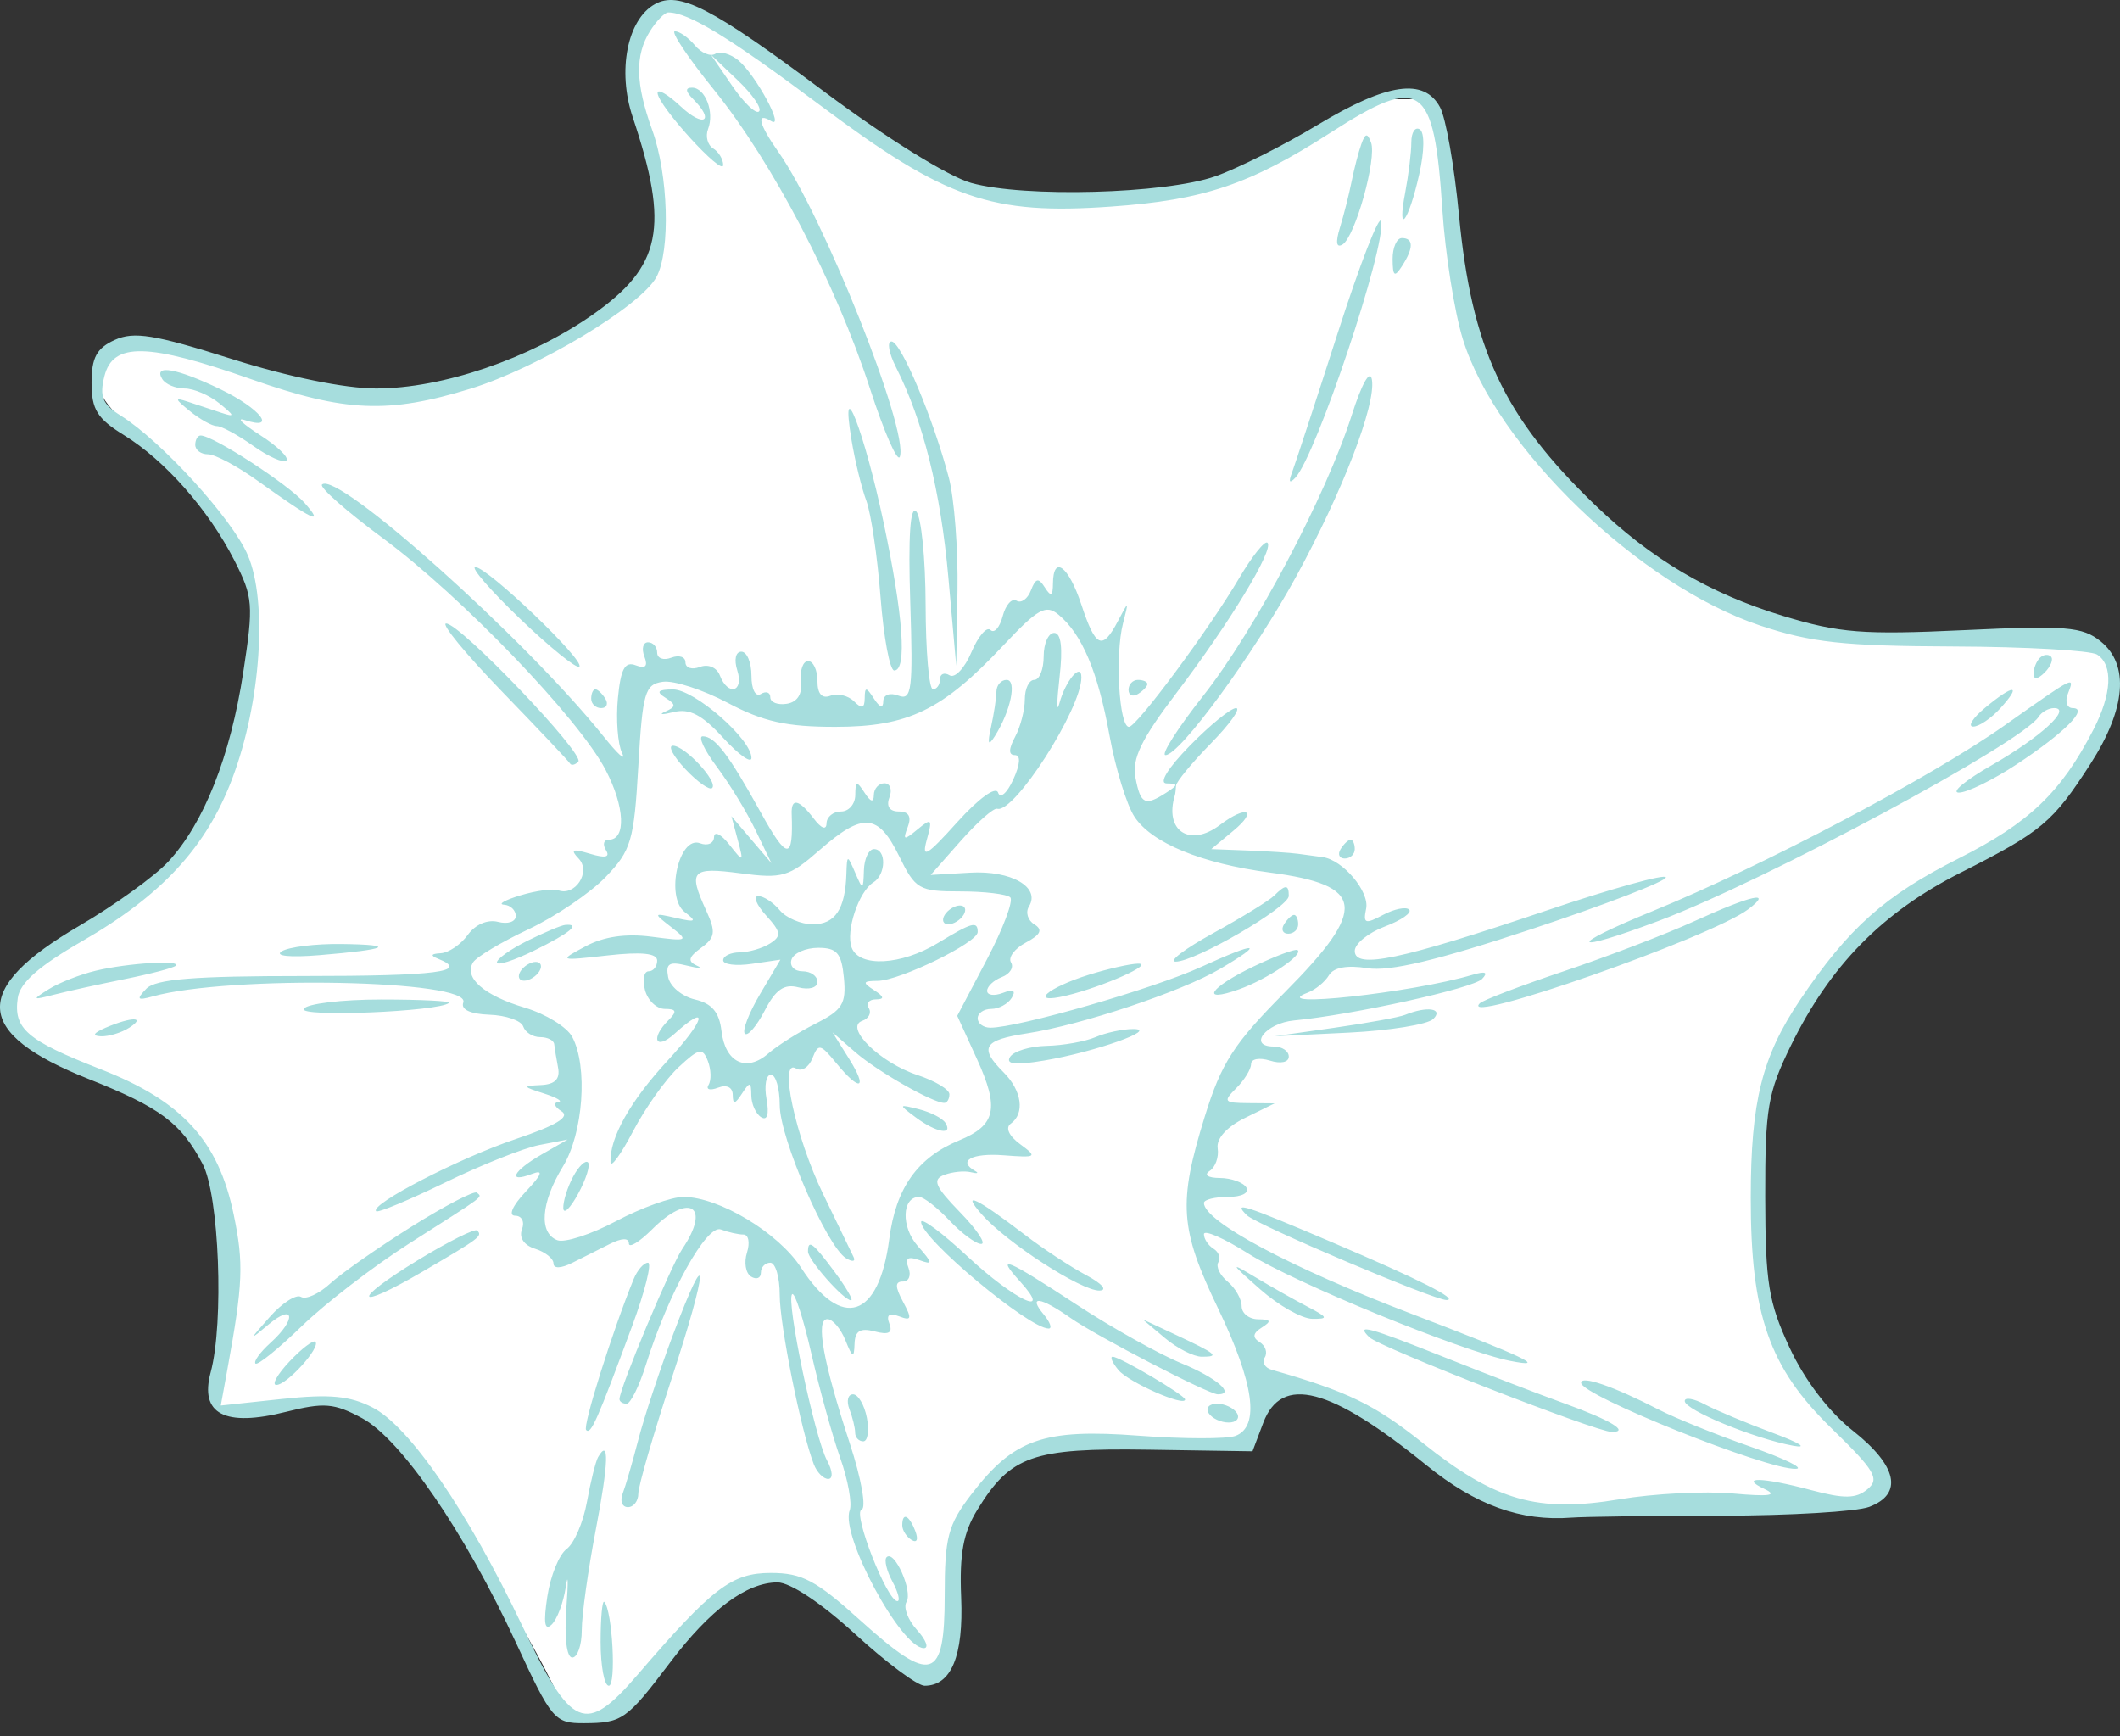 <?xml version="1.0" encoding="UTF-8"?> <svg xmlns="http://www.w3.org/2000/svg" width="127" height="104" viewBox="0 0 127 104" fill="none"><rect x="0" y="0" width="127" height="104" fill="#333333" stroke="none"/><path d="M37.019 18.104C40.262 17.239 39.812 11.979 39.181 9.457C36.654 3.983 38.537 1.14 39.885 0.33C39.9 0.319 39.917 0.309 39.936 0.301C40.54 0.045 43.261 1.598 44.585 2.432L49.179 5.944L55.123 10.268L58.636 11.619L64.581 12.159L69.445 11.889L74.579 10.268L81.064 6.755L83.226 5.944H85.117L86.198 7.025L86.738 12.43L87.549 18.104L88.63 20.536C88.63 23.13 92.053 27.381 93.764 29.183L98.087 32.966L105.113 37.019L111.328 38.37L117.272 38.1L123.758 38.64C127.216 37.776 126.82 41.523 126.189 43.504L122.406 48.908L117.543 51.61L113.489 54.313C110.895 55.61 108.445 59.897 107.545 61.879C105.167 63.392 105.293 71.516 105.653 75.389C104.789 78.415 108.175 83.315 109.977 85.387L112.409 87.819L112.949 89.17L110.787 89.981L102.951 89.71C94.737 91.656 88.9 89.62 87.009 88.359C84.198 84.901 78.992 83.315 76.74 82.955L74.309 86.468H68.904L63.77 86.738C60.528 85.873 57.916 90.341 57.015 92.683L57.285 97.006L56.475 99.978L55.123 100.249L49.719 95.925C49.179 95.475 47.72 94.52 46.206 94.304C44.693 94.088 43.054 95.475 42.423 96.195C41.703 97.186 39.775 99.654 37.83 101.6C35.884 103.545 34.317 102.951 33.777 102.41C32.48 98.952 27.292 90.881 24.86 87.278C23.346 84.252 20.266 83.676 18.915 83.766L15.132 84.576L13.241 84.306L12.97 83.496L13.511 78.902L12.97 70.796L11.079 67.283L6.755 64.851C3.729 63.77 1.531 62.059 0.811 61.338V59.987C0.811 58.041 5.494 55.033 7.836 53.772C10.863 52.691 12.88 48.098 13.511 45.936L15.132 38.37V34.587L12.7 30.534L7.296 25.13C3.837 21.887 7.296 20.716 9.458 20.536C15.943 23.562 22.428 23.779 24.86 23.508C28.318 23.941 34.407 20.086 37.019 18.104Z" fill="white"></path><path fill-rule="evenodd" clip-rule="evenodd" d="M39.227 0.251C37.577 1.172 36.973 4.242 37.899 7.006C40.115 13.624 39.637 15.962 35.476 18.869C31.726 21.488 26.486 23.27 22.535 23.27C20.667 23.27 17.291 22.58 13.872 21.499C9.25 20.038 8.027 19.839 6.877 20.361C5.79 20.855 5.485 21.418 5.485 22.931C5.485 24.529 5.824 25.076 7.422 26.061C9.883 27.578 12.48 30.521 14.031 33.551C15.162 35.764 15.197 36.201 14.571 40.283C13.799 45.313 12.207 49.327 10.078 51.615C9.26 52.494 6.862 54.224 4.747 55.459C-1.752 59.258 -1.591 61.888 5.309 64.632C9.609 66.343 10.842 67.262 12.138 69.724C13.13 71.608 13.424 79.217 12.62 82.202C11.948 84.7 13.457 85.494 17.125 84.573C19.416 83.998 20.009 84.046 21.682 84.945C24.018 86.199 27.837 91.769 30.914 98.409C33.052 103.025 33.225 103.229 34.987 103.221C37.276 103.21 37.532 103.03 40.138 99.589C42.542 96.413 44.714 94.792 46.574 94.787C47.337 94.785 49.205 96.026 51.228 97.88C53.086 99.584 54.958 100.977 55.389 100.977C56.987 100.977 57.725 99.194 57.579 95.682C57.471 93.082 57.705 91.813 58.54 90.45C60.539 87.192 61.849 86.731 68.798 86.837L75.032 86.933L75.677 85.227C76.774 82.331 79.691 83.089 85.451 87.767C88.401 90.163 91.104 91.14 94.138 90.907C94.919 90.848 98.945 90.795 103.084 90.79C107.224 90.785 111.226 90.547 111.979 90.262C114.022 89.487 113.663 87.807 111.005 85.708C109.55 84.559 108.112 82.674 107.21 80.733C105.942 78.008 105.754 76.852 105.746 71.696C105.738 66.379 105.894 65.465 107.291 62.617C109.639 57.83 112.769 54.642 117.441 52.279C122.316 49.813 122.974 49.263 125.237 45.747C127.357 42.453 127.574 39.816 125.841 38.417C124.751 37.538 123.773 37.457 117.651 37.746C111.595 38.031 110.196 37.921 106.799 36.889C102.418 35.559 98.9 33.481 95.549 30.246C90.066 24.955 88.16 20.885 87.397 12.845C87.124 9.964 86.616 7.077 86.268 6.428C85.314 4.651 83.109 4.967 78.933 7.481C76.895 8.707 74.138 10.093 72.805 10.561C69.795 11.617 61.347 11.846 58.177 10.957C56.809 10.573 53.111 8.278 49.426 5.526C42.619 0.442 40.68 -0.56 39.227 0.251ZM38.94 1.865C38.029 3.32 38.066 5.006 39.07 7.785C40.04 10.469 40.173 15.014 39.328 16.588C38.392 18.332 32.227 22.037 28.197 23.279C23.26 24.799 20.66 24.688 15.059 22.718C8.848 20.535 6.769 20.491 6.255 22.532C5.948 23.753 6.138 24.213 7.233 24.896C9.668 26.418 13.905 31.07 14.841 33.248C16.042 36.047 15.628 42.084 13.925 46.606C12.37 50.733 9.708 53.621 4.921 56.376C2.338 57.862 1.195 58.87 1.065 59.774C0.799 61.627 1.599 62.314 6.043 64.052C10.918 65.959 13.077 68.32 13.999 72.748C14.608 75.673 14.559 76.89 13.621 82.026L13.226 84.192L16.897 83.799C19.753 83.495 20.959 83.609 22.328 84.315C24.543 85.457 28.047 90.571 31.286 97.388C34.242 103.61 35.063 103.959 38.195 100.318C42.686 95.098 43.836 94.22 46.18 94.22C48.046 94.22 48.886 94.666 51.547 97.069C55.806 100.915 56.593 100.683 56.593 95.575C56.593 92.089 56.787 91.346 58.175 89.531C60.726 86.194 62.502 85.568 68.199 85.997C70.887 86.199 73.505 86.204 74.016 86.009C75.484 85.447 75.131 82.873 72.969 78.374C70.674 73.599 70.568 72.062 72.171 66.886C73.169 63.664 73.902 62.527 76.971 59.436C81.968 54.404 81.795 53.023 76.075 52.266C71.969 51.722 68.994 50.496 67.96 48.923C67.497 48.219 66.826 46.034 66.468 44.067C65.772 40.235 64.823 37.987 63.408 36.816C62.653 36.191 62.176 36.457 60.123 38.642C56.458 42.545 54.415 43.537 50.041 43.539C47.127 43.541 45.722 43.228 43.605 42.106C42.115 41.316 40.362 40.746 39.709 40.839C38.632 40.992 38.495 41.464 38.239 45.9C37.981 50.371 37.812 50.943 36.282 52.533C35.361 53.49 33.28 54.9 31.656 55.666C30.033 56.431 28.541 57.322 28.341 57.645C27.77 58.564 28.986 59.628 31.447 60.363C32.687 60.734 33.961 61.518 34.277 62.107C35.229 63.88 34.942 67.881 33.719 69.88C32.401 72.037 32.263 73.859 33.388 74.289C33.826 74.456 35.412 73.941 36.913 73.144C38.414 72.348 40.226 71.696 40.94 71.696C43.065 71.696 46.628 73.838 47.984 75.93C50.43 79.705 52.654 78.985 53.272 74.217C53.668 71.162 54.956 69.343 57.455 68.311C59.664 67.399 59.88 66.402 58.518 63.42L57.344 60.85L59.116 57.481C60.09 55.628 60.722 53.95 60.52 53.754C60.317 53.557 58.97 53.396 57.525 53.396C55.05 53.396 54.839 53.273 53.864 51.284C52.605 48.716 51.695 48.647 49.095 50.922C47.264 52.525 46.866 52.642 44.362 52.311C41.413 51.921 41.208 52.145 42.311 54.557C42.894 55.833 42.848 56.16 41.998 56.779C41.242 57.331 41.179 57.585 41.739 57.839C42.144 58.022 41.879 58.023 41.152 57.841C40.093 57.576 39.868 57.712 40.025 58.526C40.133 59.084 40.855 59.688 41.63 59.869C42.647 60.106 43.09 60.632 43.221 61.757C43.441 63.645 44.709 64.254 46.025 63.105C46.557 62.639 47.833 61.835 48.861 61.315C50.468 60.503 50.705 60.12 50.555 58.573C50.412 57.094 50.138 56.774 49.016 56.774C48.265 56.774 47.545 57.091 47.416 57.478C47.286 57.865 47.583 58.182 48.075 58.182C48.567 58.182 48.969 58.465 48.969 58.811C48.969 59.165 48.47 59.309 47.828 59.142C46.975 58.92 46.466 59.271 45.81 60.536C45.328 61.467 44.793 62.089 44.622 61.919C44.451 61.748 44.86 60.681 45.531 59.547L46.751 57.485L45.036 57.736C44.093 57.874 43.322 57.778 43.322 57.522C43.322 57.265 43.766 57.052 44.31 57.047C44.854 57.042 45.669 56.805 46.123 56.519C46.828 56.073 46.796 55.831 45.894 54.838C45.315 54.199 45.103 53.677 45.424 53.677C45.744 53.677 46.323 54.057 46.71 54.522C47.097 54.986 47.99 55.367 48.695 55.367C50.026 55.367 50.635 54.456 50.703 52.364C50.741 51.182 50.758 51.179 51.228 52.27C51.691 53.344 51.715 53.338 51.753 52.129C51.774 51.432 52.047 50.862 52.357 50.862C53.109 50.862 53.082 52.386 52.322 52.854C51.44 53.398 50.645 55.791 51.022 56.769C51.48 57.959 53.99 57.823 56.182 56.49C58.233 55.244 58.569 55.151 58.569 55.83C58.569 56.463 53.898 58.743 52.577 58.754C51.682 58.761 51.646 58.85 52.357 59.308C52.973 59.705 53.002 59.857 52.465 59.863C52.058 59.867 51.869 60.103 52.045 60.386C52.221 60.67 52.045 61.013 51.655 61.148C50.552 61.533 52.719 63.659 54.967 64.398C56.016 64.744 56.875 65.26 56.875 65.546C56.875 65.832 56.735 66.065 56.564 66.065C55.881 66.065 52.557 64.173 51.257 63.043L49.873 61.842L50.846 63.391C52.018 65.257 51.534 65.437 50.09 63.672C49.148 62.522 49.017 62.496 48.669 63.387C48.458 63.928 48.02 64.205 47.694 64.005C46.628 63.348 47.644 68.081 49.306 71.517C50.178 73.319 51 75.019 51.133 75.294C51.266 75.569 51.062 75.602 50.68 75.367C49.525 74.655 46.711 68.161 46.711 66.206C46.71 65.2 46.473 64.376 46.182 64.376C45.893 64.376 45.774 65.03 45.919 65.829C46.085 66.741 45.966 67.148 45.6 66.922C45.278 66.724 45.012 66.133 45.007 65.61C44.999 64.789 44.923 64.774 44.451 65.502C44.029 66.154 43.902 66.172 43.895 65.583C43.89 65.125 43.535 64.953 43.01 65.154C42.528 65.338 42.275 65.262 42.447 64.984C42.62 64.705 42.6 64.061 42.404 63.552C42.091 62.738 41.879 62.783 40.653 63.923C39.886 64.637 38.659 66.361 37.928 67.755C37.196 69.148 36.586 69.988 36.572 69.621C36.514 68.163 37.756 65.952 39.99 63.536C42.25 61.09 42.526 60.011 40.401 61.929C39.271 62.949 38.949 62.204 40.046 61.11C40.573 60.585 40.525 60.434 39.83 60.434C39.338 60.434 38.803 59.928 38.64 59.308C38.478 58.689 38.575 58.182 38.857 58.182C39.138 58.182 39.368 57.893 39.368 57.541C39.368 57.1 38.44 57.003 36.404 57.231C33.463 57.56 33.452 57.555 35.078 56.684C36.163 56.101 37.496 55.907 39.031 56.109C41.209 56.397 41.279 56.363 40.216 55.539C39.117 54.686 39.125 54.672 40.498 54.986C41.683 55.258 41.767 55.202 41.022 54.635C39.843 53.739 40.669 50.028 41.939 50.513C42.389 50.685 42.765 50.518 42.775 50.14C42.785 49.763 43.192 49.961 43.68 50.58C44.544 51.675 44.558 51.667 44.192 50.299L43.816 48.891L45.015 50.299L46.213 51.706L45.265 49.736C44.744 48.652 43.699 46.941 42.944 45.935C42.188 44.928 41.806 44.105 42.094 44.105C42.827 44.105 43.646 45.18 45.581 48.68C47.16 51.536 47.531 51.55 47.426 48.75C47.39 47.771 47.864 47.872 48.747 49.032C49.205 49.634 49.505 49.743 49.515 49.313C49.526 48.926 49.915 48.609 50.381 48.609C50.846 48.609 51.232 48.166 51.236 47.624C51.243 46.782 51.325 46.761 51.792 47.483C52.157 48.046 52.342 48.093 52.349 47.624C52.353 47.237 52.638 46.92 52.982 46.92C53.326 46.92 53.461 47.3 53.282 47.765C53.078 48.295 53.288 48.609 53.847 48.609C54.44 48.609 54.618 48.918 54.381 49.533C54.072 50.338 54.147 50.357 54.967 49.679C55.813 48.979 55.869 49.042 55.52 50.303C55.197 51.468 55.507 51.289 57.345 49.247C58.632 47.82 59.657 47.079 59.792 47.481C59.919 47.862 60.326 47.512 60.696 46.702C61.12 45.774 61.157 45.231 60.796 45.231C60.413 45.231 60.417 44.87 60.808 44.142C61.13 43.543 61.393 42.529 61.393 41.889C61.393 41.25 61.647 40.726 61.957 40.726C62.268 40.726 62.522 40.093 62.522 39.318C62.522 38.544 62.805 37.911 63.151 37.911C63.568 37.911 63.676 38.812 63.471 40.585C63.302 42.056 63.297 42.753 63.462 42.134C63.823 40.777 64.781 39.645 64.781 40.577C64.781 42.464 60.747 48.754 59.736 48.444C59.528 48.38 58.547 49.246 57.555 50.369L55.753 52.41L58.122 52.272C60.581 52.129 62.352 53.149 61.639 54.299C61.424 54.646 61.569 55.127 61.961 55.369C62.484 55.691 62.348 55.983 61.453 56.461C60.781 56.819 60.382 57.355 60.565 57.651C60.749 57.948 60.502 58.342 60.016 58.528C59.531 58.714 59.134 59.084 59.134 59.351C59.134 59.617 59.557 59.674 60.074 59.477C60.705 59.234 60.879 59.332 60.605 59.776C60.38 60.138 59.831 60.434 59.383 60.434C58.935 60.434 58.569 60.688 58.569 60.997C58.569 61.307 58.91 61.56 59.326 61.56C60.987 61.56 69.093 59.227 71.93 57.931C75.351 56.37 75.84 56.419 73.075 58.046C70.781 59.395 64.776 61.4 61.534 61.898C58.902 62.303 58.632 62.749 60.122 64.235C61.219 65.329 61.408 66.698 60.548 67.31C60.213 67.549 60.44 68.043 61.113 68.537C62.169 69.313 62.105 69.354 60.122 69.201C58.209 69.054 57.337 69.541 58.428 70.149C58.66 70.279 58.534 70.308 58.145 70.214C57.758 70.12 57.041 70.195 56.555 70.381C55.836 70.656 56.017 71.077 57.513 72.616C58.526 73.659 59.095 74.512 58.778 74.512C58.461 74.512 57.605 73.878 56.875 73.104C56.145 72.33 55.331 71.696 55.064 71.696C54.025 71.696 53.968 73.489 54.971 74.628C55.898 75.682 55.91 75.786 55.068 75.48C54.385 75.233 54.199 75.367 54.423 75.948C54.596 76.397 54.447 76.764 54.092 76.764C53.61 76.764 53.611 77.07 54.097 77.976C54.646 78.998 54.609 79.135 53.863 78.849C53.266 78.621 53.076 78.762 53.278 79.286C53.491 79.84 53.243 79.974 52.402 79.754C51.529 79.527 51.219 79.718 51.192 80.499C51.162 81.384 51.075 81.349 50.645 80.283C50.364 79.586 49.879 79.016 49.566 79.016C48.844 79.016 49.303 81.561 50.909 86.465C51.599 88.573 51.911 90.333 51.611 90.433C51.066 90.613 53.141 95.909 53.757 95.909C53.941 95.909 53.807 95.38 53.461 94.735C53.114 94.089 52.957 93.434 53.113 93.279C53.58 92.813 54.697 95.323 54.304 95.957C54.104 96.279 54.386 97.034 54.931 97.634C55.475 98.234 55.661 98.725 55.345 98.725C53.98 98.725 50.331 91.951 50.901 90.473C51.057 90.067 50.802 88.654 50.334 87.332C49.866 86.01 49.089 83.201 48.607 81.089C48.125 78.976 47.606 77.373 47.453 77.525C47.078 77.899 48.8 86.097 49.545 87.485C49.884 88.115 49.913 88.589 49.614 88.589C49.326 88.589 48.937 88.193 48.751 87.709C47.988 85.726 46.71 79.38 46.71 77.574C46.71 76.509 46.456 75.638 46.145 75.638C45.835 75.638 45.581 75.906 45.581 76.234C45.581 76.562 45.316 76.668 44.993 76.469C44.67 76.269 44.559 75.621 44.749 75.028C44.937 74.434 44.841 73.949 44.535 73.949C44.229 73.949 43.623 73.812 43.187 73.646C42.334 73.319 40.042 77.448 38.704 81.719C38.297 83.019 37.772 84.084 37.537 84.084C37.302 84.084 37.11 83.96 37.11 83.809C37.11 83.176 40.183 75.831 40.875 74.808C42.611 72.246 41.303 71.405 39.061 73.642C38.298 74.402 37.674 74.78 37.674 74.481C37.674 74.142 37.251 74.152 36.545 74.507C35.924 74.819 34.907 75.33 34.286 75.642C33.607 75.984 33.157 75.999 33.157 75.681C33.157 75.389 32.661 74.994 32.056 74.802C31.39 74.592 31.08 74.132 31.269 73.638C31.443 73.187 31.26 72.822 30.86 72.822C30.436 72.822 30.698 72.225 31.492 71.383C32.477 70.338 32.581 70.046 31.872 70.317C30.352 70.9 30.728 70.14 32.451 69.151L34.004 68.259L32.309 68.586C31.378 68.766 28.84 69.776 26.672 70.83C24.503 71.884 22.64 72.66 22.533 72.553C22.131 72.151 27.508 69.37 30.889 68.232C33.333 67.409 34.17 66.901 33.639 66.565C33.218 66.3 33.128 66.053 33.439 66.018C33.75 65.982 33.368 65.75 32.592 65.502C31.299 65.089 31.282 65.047 32.401 64.995C33.244 64.957 33.563 64.635 33.432 63.954C33.328 63.411 33.224 62.778 33.2 62.546C33.176 62.314 32.796 62.124 32.356 62.124C31.916 62.124 31.461 61.836 31.343 61.486C31.226 61.135 30.313 60.818 29.315 60.782C28.176 60.741 27.594 60.469 27.753 60.053C28.274 58.692 13.763 58.404 9.156 59.684C8.217 59.945 8.15 59.868 8.761 59.23C9.318 58.648 11.591 58.464 18.218 58.464C26.184 58.464 28.173 58.207 26.239 57.428C25.764 57.238 25.816 57.13 26.396 57.1C26.871 57.076 27.603 56.581 28.022 56.001C28.477 55.373 29.211 55.058 29.841 55.222C30.422 55.374 30.898 55.215 30.898 54.869C30.898 54.523 30.58 54.218 30.192 54.192C29.804 54.165 30.248 53.913 31.18 53.632C32.112 53.35 33.13 53.213 33.442 53.328C34.461 53.702 35.418 52.221 34.667 51.431C34.146 50.884 34.291 50.822 35.345 51.141C36.264 51.418 36.565 51.349 36.3 50.922C36.087 50.579 36.164 50.299 36.47 50.299C37.521 50.299 37.433 48.326 36.283 46.124C34.668 43.031 27.63 35.708 22.941 32.242C20.769 30.637 19.126 29.19 19.289 29.027C20.168 28.15 31.457 38.245 36.151 44.105C37.019 45.189 37.52 45.637 37.263 45.101C37.006 44.566 36.895 43.093 37.015 41.827C37.184 40.064 37.433 39.603 38.083 39.852C38.67 40.076 38.829 39.915 38.602 39.325C38.422 38.857 38.521 38.474 38.821 38.474C39.122 38.474 39.368 38.754 39.368 39.097C39.368 39.44 39.75 39.575 40.216 39.396C40.681 39.218 41.063 39.345 41.063 39.678C41.063 40.011 41.453 40.134 41.931 39.951C42.425 39.762 42.938 39.979 43.121 40.454C43.609 41.722 44.579 41.452 44.169 40.163C43.963 39.517 44.067 39.037 44.413 39.037C44.745 39.037 45.016 39.685 45.016 40.478C45.016 41.295 45.26 41.768 45.581 41.571C45.891 41.379 46.145 41.469 46.145 41.769C46.145 42.07 46.59 42.244 47.133 42.157C47.77 42.056 48.074 41.572 47.987 40.799C47.913 40.14 48.104 39.6 48.411 39.6C48.718 39.6 48.969 40.134 48.969 40.786C48.969 41.563 49.238 41.87 49.747 41.675C50.175 41.511 50.81 41.661 51.159 42.009C51.627 42.476 51.795 42.428 51.801 41.824C51.808 41.13 51.892 41.134 52.357 41.852C52.703 42.387 52.908 42.445 52.913 42.01C52.919 41.615 53.303 41.47 53.823 41.669C54.619 41.974 54.701 41.326 54.529 36.047C54.402 32.166 54.526 30.273 54.885 30.632C55.188 30.935 55.442 33.456 55.45 36.235C55.457 39.013 55.654 41.287 55.887 41.287C56.119 41.289 56.31 41.02 56.31 40.693C56.31 40.365 56.569 40.256 56.886 40.451C57.202 40.646 57.79 40.023 58.194 39.067C58.597 38.111 59.111 37.512 59.335 37.736C59.56 37.959 59.889 37.587 60.067 36.907C60.246 36.227 60.618 35.811 60.896 35.982C61.173 36.153 61.562 35.876 61.758 35.365C62.043 34.624 62.21 34.588 62.592 35.189C62.958 35.764 63.072 35.709 63.078 34.954C63.094 33.216 64.012 33.9 64.781 36.221C65.635 38.803 66.035 38.983 66.968 37.207C67.624 35.959 67.628 35.962 67.273 37.347C66.79 39.232 67.039 43.541 67.631 43.541C68.094 43.541 72.429 37.693 74.223 34.647C75.007 33.317 75.775 32.356 75.93 32.511C76.331 32.91 73.667 37.303 70.468 41.519C68.367 44.286 67.803 45.451 68.02 46.58C68.326 48.179 68.586 48.306 69.864 47.483C70.586 47.017 70.59 46.936 69.89 46.928C69.399 46.923 69.954 46.017 71.275 44.668C72.488 43.429 73.735 42.415 74.046 42.415C74.356 42.415 73.68 43.365 72.543 44.527C71.405 45.689 70.464 46.829 70.451 47.061C70.439 47.293 70.409 47.547 70.385 47.624C69.728 49.765 71.269 50.786 73.085 49.412C74.67 48.213 75.387 48.515 73.895 49.754L72.562 50.862L74.742 50.945C75.942 50.991 77.304 51.08 77.769 51.143C78.235 51.206 78.896 51.296 79.236 51.342C80.445 51.504 82.052 53.411 81.839 54.428C81.65 55.326 81.781 55.375 82.85 54.804C83.526 54.444 84.231 54.301 84.416 54.486C84.602 54.671 83.945 55.128 82.956 55.5C81.967 55.872 81.158 56.529 81.158 56.961C81.158 58.072 83.883 57.499 92.593 54.559C96.553 53.221 99.794 52.32 99.794 52.556C99.794 52.792 96.191 54.181 91.789 55.641C86.091 57.532 83.245 58.21 81.913 57.995C80.707 57.8 79.891 57.949 79.612 58.417C79.375 58.817 78.8 59.287 78.334 59.462C75.775 60.428 84.565 59.475 88.217 58.391C88.991 58.161 89.168 58.24 88.782 58.642C88.243 59.202 81.022 60.794 77.531 61.124C75.822 61.285 74.727 62.687 76.311 62.687C76.802 62.687 77.205 62.957 77.205 63.288C77.205 63.633 76.723 63.736 76.075 63.531C75.454 63.335 74.946 63.426 74.946 63.735C74.946 64.043 74.547 64.694 74.059 65.181C73.252 65.985 73.316 66.066 74.765 66.078L76.358 66.091L74.579 66.966C73.486 67.503 72.856 68.204 72.946 68.783C73.026 69.301 72.81 69.912 72.466 70.139C72.101 70.38 72.357 70.556 73.077 70.562C73.758 70.566 74.472 70.823 74.664 71.133C74.862 71.452 74.387 71.696 73.567 71.696C72.773 71.696 72.122 71.858 72.122 72.057C72.122 73.16 77.309 75.93 84.564 78.701C91.373 81.303 92.79 81.978 90.476 81.519C87.555 80.941 77.549 76.842 74.776 75.088C73.316 74.165 72.122 73.643 72.122 73.928C72.122 74.212 72.38 74.605 72.696 74.799C73.012 74.994 73.142 75.36 72.985 75.613C72.828 75.866 73.078 76.386 73.54 76.769C74.003 77.152 74.381 77.814 74.381 78.24C74.381 78.667 74.826 79.02 75.37 79.025C76.139 79.032 76.188 79.141 75.591 79.518C75.049 79.861 75.01 80.116 75.46 80.393C75.808 80.608 75.947 81.021 75.766 81.312C75.586 81.602 75.773 81.935 76.181 82.051C80.717 83.343 82.344 84.131 85.248 86.447C89.595 89.911 92.108 90.628 97.025 89.807C99.075 89.465 102.125 89.309 103.802 89.46C105.974 89.656 106.527 89.582 105.723 89.202C104.118 88.443 105.55 88.472 108.495 89.257C110.481 89.787 111.18 89.777 111.867 89.209C112.62 88.586 112.337 88.107 109.703 85.542C105.985 81.923 104.874 78.745 104.88 71.734C104.883 65.967 105.555 63.282 107.844 59.882C110.744 55.576 112.893 53.66 117.34 51.417C121.562 49.288 123.461 47.474 125.405 43.71C126.514 41.563 126.6 39.837 125.63 39.211C125.242 38.96 121.366 38.742 117.018 38.725C110.456 38.7 108.488 38.487 105.441 37.47C98.207 35.056 89.629 26.792 87.63 20.308C87.129 18.685 86.579 15.204 86.406 12.571C85.907 4.959 85.159 4.445 79.692 7.956C74.866 11.054 72.113 11.981 66.566 12.374C59.375 12.883 56.674 11.943 49.136 6.309C43.686 2.235 41.25 0.746 40.032 0.746C39.817 0.746 39.325 1.25 38.94 1.865ZM42.763 5.368C46.276 9.715 50.078 16.993 52.115 23.27C52.97 25.903 53.776 27.741 53.907 27.354C54.442 25.773 49.32 12.922 46.633 9.106C45.452 7.43 45.276 6.686 46.192 7.251C47.056 7.783 45.272 4.475 44.231 3.613C43.758 3.222 43.135 3.048 42.846 3.226C42.556 3.404 42.006 3.172 41.622 2.711C41.238 2.25 40.702 1.873 40.431 1.873C40.16 1.873 41.209 3.445 42.763 5.368ZM43.863 5.143C44.565 6.167 45.288 6.856 45.471 6.674C45.653 6.492 45.08 5.654 44.195 4.812L42.587 3.28L43.863 5.143ZM39.392 5.575C39.427 6.345 43.322 10.614 43.322 9.883C43.322 9.54 43.05 9.092 42.718 8.888C42.386 8.683 42.251 8.161 42.418 7.728C42.811 6.707 42.245 5.251 41.454 5.251C41.041 5.251 41.061 5.475 41.514 5.927C42.847 7.255 42.164 7.674 40.78 6.377C40.004 5.65 39.379 5.289 39.392 5.575ZM84.546 8.526C84.546 9.125 84.382 10.47 84.183 11.515C83.667 14.213 84.376 13.303 85.02 10.441C85.335 9.047 85.347 7.931 85.052 7.748C84.774 7.577 84.546 7.927 84.546 8.526ZM81.552 8.63C81.385 9.094 81.122 10.108 80.967 10.882C80.812 11.656 80.497 12.9 80.267 13.645C79.999 14.517 80.055 14.873 80.427 14.645C81.182 14.18 82.49 9.492 82.132 8.532C81.915 7.949 81.787 7.971 81.552 8.63ZM80.14 19.941C78.803 24.095 77.564 27.873 77.387 28.338C77.179 28.881 77.253 28.982 77.595 28.619C78.842 27.298 83.036 14.777 82.74 13.26C82.647 12.78 81.476 15.786 80.14 19.941ZM83.425 15.527C83.433 16.552 83.539 16.633 83.981 15.95C84.689 14.858 84.689 14.261 83.981 14.261C83.671 14.261 83.421 14.831 83.425 15.527ZM53.678 22.003C55.296 25.194 56.355 29.443 56.812 34.581L57.284 39.881L57.359 35.377C57.4 32.899 57.167 29.858 56.842 28.619C55.906 25.059 53.969 20.455 53.406 20.455C53.124 20.455 53.246 21.151 53.678 22.003ZM80.981 24.857C79.416 29.745 75.186 37.736 72.074 41.685C70.537 43.635 69.523 45.231 69.821 45.231C70.678 45.231 75.123 39.156 77.649 34.532C80.428 29.444 82.433 24.238 82.186 22.748C82.078 22.096 81.593 22.943 80.981 24.857ZM9.721 22.707C9.913 23.017 10.514 23.27 11.058 23.27C11.601 23.27 12.539 23.671 13.142 24.161C14.072 24.917 14.089 25.002 13.25 24.724C12.707 24.544 11.817 24.249 11.274 24.069C10.435 23.791 10.451 23.876 11.382 24.632C11.985 25.122 12.707 25.523 12.989 25.523C13.269 25.523 14.252 26.057 15.172 26.71C16.092 27.363 16.986 27.757 17.158 27.585C17.331 27.413 16.617 26.725 15.573 26.056C14.528 25.387 14.119 24.985 14.662 25.163C16.644 25.812 15.584 24.465 13.213 23.32C10.589 22.054 9.16 21.803 9.721 22.707ZM51.013 26.367C51.218 27.606 51.616 29.237 51.897 29.991C52.179 30.745 52.562 33.342 52.749 35.762C52.936 38.182 53.306 40.163 53.57 40.163C54.349 40.163 54.111 36.867 52.925 31.265C51.774 25.827 50.297 22.044 51.013 26.367ZM11.697 26.649C11.697 26.958 12.04 27.212 12.46 27.212C12.879 27.212 14.213 27.922 15.424 28.791C18.749 31.175 19.471 31.517 18.25 30.129C17.261 29.005 12.763 26.086 12.02 26.086C11.842 26.086 11.697 26.339 11.697 26.649ZM31.177 37.087C32.967 38.802 34.555 40.082 34.706 39.932C35.061 39.578 29.2 33.969 28.475 33.969C28.171 33.969 29.387 35.372 31.177 37.087ZM30.066 41.415C32.232 43.651 34.067 45.594 34.145 45.731C34.223 45.869 34.446 45.822 34.642 45.627C35.074 45.196 27.57 37.347 26.726 37.347C26.397 37.347 27.9 39.178 30.066 41.415ZM122.194 39.412C121.987 39.618 121.818 40.049 121.818 40.37C121.818 40.722 122.081 40.689 122.486 40.285C122.853 39.919 123.023 39.488 122.862 39.328C122.702 39.168 122.401 39.206 122.194 39.412ZM59.691 41.43C59.687 41.817 59.542 42.767 59.37 43.541C59.141 44.568 59.201 44.721 59.591 44.105C60.543 42.603 60.937 40.726 60.301 40.726C59.97 40.726 59.695 41.043 59.691 41.43ZM67.605 41.322C67.605 41.65 67.859 41.762 68.169 41.571C68.48 41.379 68.734 41.111 68.734 40.974C68.734 40.837 68.48 40.726 68.169 40.726C67.859 40.726 67.605 40.995 67.605 41.322ZM120.068 43.465C115.711 46.542 105.554 51.9 99.015 54.57C93.768 56.713 94.028 57.163 99.357 55.163C105.703 52.78 121.176 44.47 122.128 42.933C122.305 42.648 122.72 42.415 123.049 42.415C124.146 42.415 122.227 44.17 119.304 45.842C117.736 46.739 116.854 47.475 117.345 47.478C117.835 47.481 119.398 46.716 120.818 45.778C123.691 43.88 125.148 42.415 124.164 42.415C123.825 42.415 123.694 42.035 123.872 41.571C124.299 40.462 124.374 40.425 120.068 43.465ZM35.416 41.852C35.416 42.162 35.685 42.415 36.014 42.415C36.342 42.415 36.455 42.162 36.263 41.852C36.071 41.542 35.802 41.289 35.664 41.289C35.527 41.289 35.416 41.542 35.416 41.852ZM39.856 41.792C40.506 42.203 40.506 42.333 39.856 42.624C39.432 42.813 39.657 42.827 40.355 42.655C41.3 42.42 42.054 42.811 43.319 44.193C44.252 45.212 45.016 45.755 45.016 45.4C45.016 44.276 41.592 41.289 40.313 41.298C39.405 41.304 39.286 41.433 39.856 41.792ZM118.916 42.397C118.182 43.005 117.861 43.512 118.201 43.523C118.541 43.533 119.279 43.035 119.841 42.415C121.149 40.974 120.64 40.964 118.916 42.397ZM41.06 46.073C41.789 46.846 42.51 47.355 42.661 47.203C43.036 46.829 41.033 44.668 40.312 44.668C39.995 44.668 40.333 45.3 41.06 46.073ZM80.311 50.862C80.119 51.171 80.231 51.425 80.56 51.425C80.888 51.425 81.158 51.171 81.158 50.862C81.158 50.552 81.046 50.299 80.909 50.299C80.772 50.299 80.503 50.552 80.311 50.862ZM76.329 53.65C76.033 53.945 74.394 54.954 72.686 55.892C70.978 56.831 69.962 57.601 70.428 57.604C71.591 57.61 77.205 54.348 77.205 53.666C77.205 52.974 77.009 52.971 76.329 53.65ZM101.488 55.185C99.779 55.963 96.27 57.309 93.69 58.175C91.109 59.041 88.84 59.907 88.648 60.098C87.252 61.49 102.51 56.145 104.732 54.464C106.239 53.323 104.94 53.612 101.488 55.185ZM56.593 54.803C56.401 55.113 56.498 55.367 56.808 55.367C57.119 55.367 57.53 55.113 57.722 54.803C57.914 54.494 57.817 54.24 57.506 54.24C57.196 54.24 56.785 54.494 56.593 54.803ZM76.922 55.367C76.731 55.676 76.843 55.93 77.171 55.93C77.5 55.93 77.769 55.676 77.769 55.367C77.769 55.057 77.658 54.803 77.52 54.803C77.383 54.803 77.115 55.057 76.922 55.367ZM31.604 56.349C30.595 56.85 29.768 57.436 29.768 57.65C29.768 57.865 30.785 57.539 32.027 56.926C34.155 55.877 34.824 55.321 33.862 55.403C33.63 55.422 32.613 55.849 31.604 56.349ZM16.873 56.986C16.432 57.265 17.369 57.36 19.132 57.215C23.27 56.874 23.832 56.588 20.45 56.546C18.897 56.526 17.287 56.724 16.873 56.986ZM75.107 57.888C72.445 59.162 71.84 60.116 74.24 59.256C75.911 58.657 78.123 57.169 77.728 56.908C77.596 56.821 76.416 57.262 75.107 57.888ZM5.748 58.144C4.806 58.369 3.535 58.867 2.925 59.251C1.901 59.894 1.925 59.92 3.226 59.584C4.003 59.384 5.909 58.964 7.462 58.651C9.015 58.339 10.392 57.978 10.521 57.851C10.887 57.49 7.654 57.688 5.748 58.144ZM31.18 58.182C30.988 58.492 31.085 58.745 31.396 58.745C31.706 58.745 32.117 58.492 32.309 58.182C32.502 57.872 32.404 57.619 32.094 57.619C31.783 57.619 31.372 57.872 31.18 58.182ZM65.251 58.382C62.698 59.176 61.591 60.185 63.872 59.639C66.078 59.109 69.225 57.707 68.169 57.724C67.703 57.731 66.39 58.027 65.251 58.382ZM18.194 60.43C17.875 60.944 26.287 60.601 26.898 60.074C27.027 59.962 25.2 59.871 22.837 59.871C20.474 59.871 18.385 60.122 18.194 60.43ZM84.18 60.788C83.823 60.934 81.917 61.282 79.945 61.563L76.358 62.072L80.809 61.855C83.258 61.734 85.532 61.366 85.864 61.035C86.496 60.404 85.483 60.256 84.18 60.788ZM6.332 61.56C5.588 61.88 5.492 62.055 6.05 62.075C6.516 62.093 7.278 61.861 7.744 61.56C8.777 60.895 7.885 60.895 6.332 61.56ZM65.628 62.124C65.007 62.39 63.688 62.625 62.697 62.647C61.706 62.669 60.721 62.968 60.507 63.311C60.233 63.755 60.829 63.817 62.564 63.524C65.585 63.016 69.47 61.64 67.887 61.64C67.266 61.64 66.249 61.857 65.628 62.124ZM54.865 66.938C56.079 67.842 57.112 68.03 56.635 67.26C56.466 66.987 55.752 66.619 55.049 66.443C53.814 66.133 53.807 66.15 54.865 66.938ZM34.332 70.485C33.996 71.111 33.731 71.956 33.744 72.363C33.756 72.771 34.157 72.385 34.635 71.506C35.113 70.626 35.378 69.781 35.223 69.627C35.069 69.473 34.668 69.859 34.332 70.485ZM24.665 73.469C22.657 74.725 20.462 76.26 19.786 76.881C19.11 77.501 18.321 77.863 18.033 77.685C17.745 77.507 16.9 78.049 16.156 78.889C14.908 80.297 14.902 80.333 16.074 79.348C17.647 78.024 17.774 79.018 16.212 80.428C15.588 80.99 15.181 81.552 15.306 81.677C15.431 81.801 16.681 80.791 18.083 79.432C19.486 78.073 22.371 75.853 24.495 74.499C29.242 71.472 28.877 71.745 28.571 71.441C28.43 71.3 26.672 72.213 24.665 73.469ZM58.809 72.737C60.302 74.435 64.779 77.332 65.866 77.305C66.367 77.292 66.016 76.887 65.063 76.381C64.132 75.885 62.48 74.797 61.393 73.963C58.5 71.746 57.532 71.286 58.809 72.737ZM74.692 72.792C75.269 73.366 85.954 77.901 86.661 77.873C87.409 77.843 85.026 76.642 79.812 74.419C74.452 72.135 73.832 71.938 74.692 72.792ZM55.181 73.198C55.181 74.185 61.638 79.58 62.82 79.58C63.043 79.58 62.909 79.2 62.522 78.735C61.556 77.575 62.325 77.675 64.129 78.945C65.654 80.018 72.409 83.521 72.953 83.521C74.033 83.521 72.86 82.518 70.788 81.668C69.435 81.114 66.603 79.53 64.495 78.149C60.24 75.362 59.601 75.101 61.11 76.764C63.135 78.995 60.752 77.865 57.98 75.279C56.441 73.843 55.181 72.907 55.181 73.198ZM25.072 75.46C20.979 77.956 21.2 78.579 25.323 76.167C28.769 74.151 28.918 74.039 28.585 73.707C28.451 73.574 26.871 74.363 25.072 75.46ZM48.404 74.968C48.404 75.471 50.54 77.89 50.984 77.89C51.137 77.89 50.698 77.13 50.009 76.201C48.7 74.436 48.404 74.208 48.404 74.968ZM37.958 76.623C36.683 79.747 34.891 85.439 35.113 85.66C35.398 85.944 35.763 85.119 37.865 79.439C38.639 77.348 39.067 75.638 38.816 75.638C38.565 75.638 38.179 76.081 37.958 76.623ZM75.511 77.246C76.598 78.203 77.995 78.992 78.617 78.998C79.597 79.008 79.56 78.913 78.334 78.274C77.558 77.87 76.16 77.082 75.228 76.522C73.652 75.577 73.672 75.627 75.511 77.246ZM40.31 79.97C39.518 82.078 38.587 84.896 38.241 86.231C37.895 87.567 37.472 89.024 37.3 89.469C37.129 89.914 37.27 90.278 37.614 90.278C37.958 90.278 38.239 89.913 38.239 89.466C38.239 89.019 39.131 85.939 40.221 82.62C42.452 75.831 42.51 74.118 40.31 79.97ZM69.785 80.149C70.518 80.765 71.514 81.269 71.996 81.269C73.089 81.269 72.902 81.112 70.428 79.953L68.452 79.028L69.785 80.149ZM82.033 80.104C82.645 80.702 95.636 85.774 96.555 85.774C97.652 85.774 96.467 85.059 93.734 84.072C92.252 83.537 89.055 82.307 86.628 81.339C81.943 79.471 81.174 79.264 82.033 80.104ZM17.342 81.553C16.614 82.326 16.26 82.958 16.555 82.958C17.187 82.958 19.225 80.704 18.893 80.373C18.769 80.249 18.071 80.779 17.342 81.553ZM67.004 82.07C67.611 82.8 70.993 84.291 70.993 83.829C70.993 83.578 67.082 81.269 66.656 81.269C66.48 81.269 66.637 81.629 67.004 82.07ZM94.717 82.831C94.728 83.591 105.884 88.058 107.584 87.984C108.114 87.961 106.888 87.363 104.861 86.655C102.834 85.948 100.357 84.948 99.358 84.433C96.665 83.044 94.711 82.37 94.717 82.831ZM50.885 84.412C51.074 84.902 51.228 85.535 51.228 85.82C51.228 86.104 51.447 86.337 51.714 86.337C51.982 86.337 52.079 85.703 51.931 84.929C51.782 84.155 51.409 83.521 51.101 83.521C50.794 83.521 50.696 83.922 50.885 84.412ZM100.925 83.924C100.928 84.458 105.066 86.164 107.417 86.6C108.349 86.772 107.811 86.43 106.221 85.84C104.632 85.249 102.789 84.477 102.127 84.124C101.465 83.771 100.924 83.681 100.925 83.924ZM72.405 84.647C72.597 84.957 73.135 85.21 73.601 85.21C74.067 85.21 74.291 84.957 74.099 84.647C73.907 84.338 73.369 84.084 72.903 84.084C72.437 84.084 72.213 84.338 72.405 84.647ZM35.828 87.284C35.683 87.538 35.382 88.746 35.16 89.969C34.939 91.192 34.391 92.46 33.944 92.786C33.497 93.112 32.977 94.392 32.788 95.629C32.548 97.203 32.625 97.711 33.042 97.317C33.372 97.007 33.754 95.994 33.892 95.065C34.031 94.135 34.047 94.706 33.928 96.332C33.799 98.087 33.943 99.288 34.281 99.288C34.594 99.288 34.851 98.55 34.851 97.648C34.851 96.746 35.229 94.04 35.69 91.634C36.459 87.627 36.508 86.106 35.828 87.284ZM54.051 91.371C54.051 91.663 54.303 92.056 54.61 92.245C54.929 92.442 55.024 92.216 54.832 91.715C54.456 90.74 54.051 90.562 54.051 91.371ZM35.98 98.349C35.98 99.795 36.201 100.977 36.471 100.977C36.928 100.977 36.687 96.472 36.201 95.956C36.08 95.827 35.98 96.904 35.98 98.349Z" fill="#A6DDDD"></path></svg> 